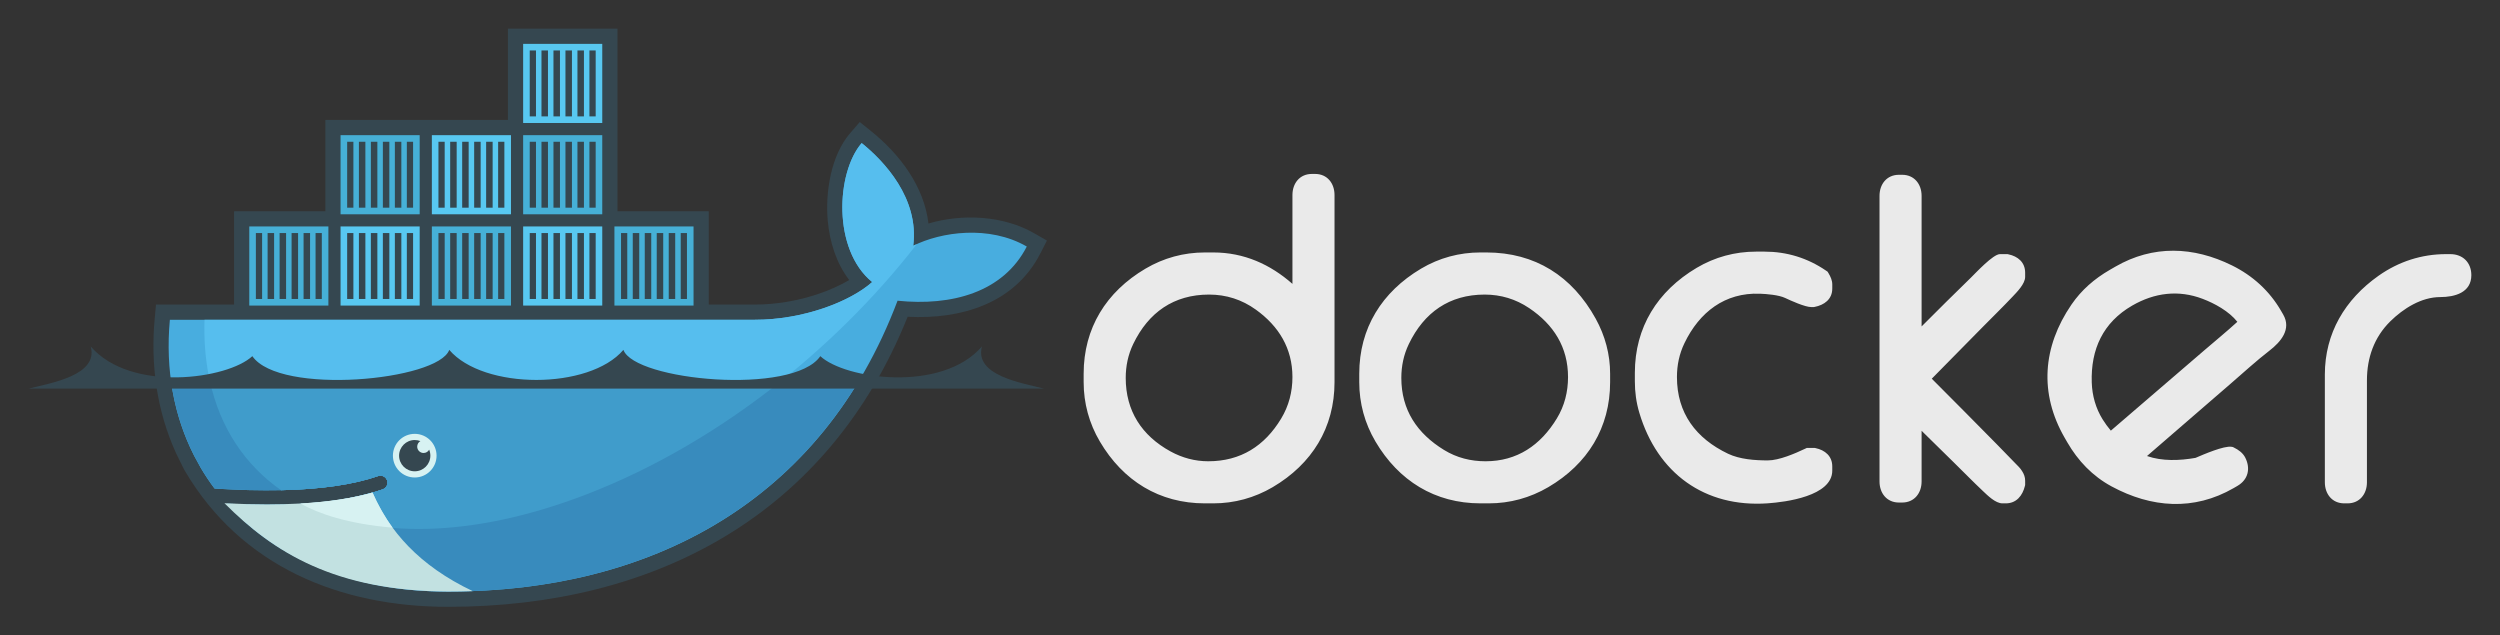 <?xml version="1.0" encoding="UTF-8" standalone="no"?>
<svg
   xmlns:dc="http://purl.org/dc/elements/1.1/"
   xmlns:cc="http://creativecommons.org/ns#"
   xmlns:rdf="http://www.w3.org/1999/02/22-rdf-syntax-ns#"
   xmlns:svg="http://www.w3.org/2000/svg"
   xmlns="http://www.w3.org/2000/svg"
   viewBox="0 0 872.289 221.73"
   height="221.73"
   width="872.289"
   xml:space="preserve"
   version="1.1"
   id="svg2"><rect x="0" y="0" width="872.289" height="221.73" fill="#333333" stroke="none"/><defs
     id="defs6" /><g
     transform="matrix(1.25,0,0,-1.25,-56.414,282.5)"
     id="g10"><path
       d="m 217.488,167.038 25.479,0 0,-26.05 12.888,0 c 5.95,0 12.067,1.061 17.704,2.971 2.769,0.937 5.873,2.243 8.607,3.885 -3.598,4.698 -5.434,10.629 -5.975,16.472 -0.732,7.951 0.868,18.301 6.25,24.523 l 2.678,3.099 3.192,-2.567 c 8.039,-6.459 14.794,-15.477 15.986,-25.762 9.678,2.845 21.035,2.172 29.568,-2.75 l 3.496,-2.017 -1.841,-3.596 C 328.307,141.17 313.229,136.806 298.484,137.58 276.422,82.631 228.393,56.616 170.156,56.616 c -30.089,0 -57.692,11.248 -73.409,37.937 l -0.26,0.44 -2.287,4.657 c -5.312,11.752 -7.08,24.626 -5.881,37.487 l 0.358,3.851 21.791,0 0,26.05 25.48,0 0,25.478 50.96,0 0,25.484 30.58,0 0,-50.962"
       style="fill:#354750;fill-opacity:1;fill-rule:evenodd;stroke:none"
       id="path16" /><path
       d="m 300.045,157.398 c 1.709,13.282 -8.229,23.711 -14.393,28.662 -7.103,-8.209 -8.207,-29.727 2.934,-38.788 -6.217,-5.522 -19.316,-10.53 -32.731,-10.53 l -163.309,0 C 91.243,122.74 93.702,109.845 99.318,98.803 l 1.857,-3.397 c 1.176,-1.999 2.461,-3.926 3.851,-5.777 l 0,0 c 6.713,-0.432 12.903,-0.579 18.565,-0.458 0.002,0 0.002,0 0.002,0 11.129,0.249 20.211,1.56 27.095,3.949 1.025,0.356 2.138,-0.191 2.494,-1.214 0.355,-1.021 -0.188,-2.141 -1.209,-2.494 -0.914,-0.318 -1.871,-0.611 -2.856,-0.898 0,0 -0.004,0 -0.006,0 -5.417,-1.547 -11.229,-2.589 -18.725,-3.048 0.441,-0.009 -0.461,-0.07 -0.467,-0.07 -0.254,-0.016 -0.574,-0.05 -0.832,-0.064 -2.951,-0.169 -6.135,-0.204 -9.391,-0.204 -3.562,0 -7.07,0.069 -10.99,0.268 l -0.102,-0.064 c 13.61,-15.296 34.883,-24.466 61.552,-24.466 56.44,0 104.315,25.017 125.512,81.191 15.041,-1.544 29.498,2.289 36.074,15.126 -10.474,6.042 -23.943,4.115 -31.697,0.215"
       style="fill:#48addf;fill-opacity:1;fill-rule:nonzero;stroke:none"
       id="path18" /><path
       d="m 300.045,157.398 c 1.709,13.282 -8.229,23.711 -14.393,28.662 -7.103,-8.209 -8.207,-29.727 2.934,-38.788 -6.217,-5.522 -19.316,-10.53 -32.731,-10.53 l -153.637,0 c -0.668,-21.443 7.291,-37.724 21.373,-47.571 0.002,0 0.002,0 0.002,0 11.129,0.249 20.211,1.56 27.095,3.949 1.025,0.356 2.138,-0.191 2.494,-1.214 0.355,-1.021 -0.188,-2.141 -1.209,-2.494 -0.914,-0.318 -1.871,-0.611 -2.856,-0.898 0,0 -0.004,0 -0.006,0 -5.417,-1.547 -11.727,-2.72 -19.223,-3.182 -0.006,0 -0.184,0.173 -0.184,0.173 19.206,-9.852 47.058,-9.818 78.993,2.446 35.805,13.755 69.121,39.963 92.367,69.937 -0.347,-0.162 -0.691,-0.321 -1.019,-0.49"
       style="fill:#56beee;fill-opacity:1;fill-rule:nonzero;stroke:none"
       id="path20" /><path
       d="m 92.855,119.729 c 1.011,-7.504 3.207,-14.528 6.463,-20.926 l 1.857,-3.397 c 1.176,-1.999 2.461,-3.926 3.851,-5.777 6.713,-0.432 12.903,-0.579 18.567,-0.458 11.129,0.249 20.211,1.56 27.095,3.949 1.025,0.356 2.138,-0.191 2.494,-1.214 0.355,-1.021 -0.188,-2.141 -1.209,-2.494 -0.914,-0.318 -1.871,-0.611 -2.856,-0.898 0,0 -0.004,0 -0.006,0 -5.417,-1.547 -11.696,-2.655 -19.192,-3.118 -0.254,-0.016 -0.703,-0.019 -0.965,-0.032 -2.947,-0.167 -6.101,-0.268 -9.355,-0.268 -3.563,0 -7.205,0.067 -11.127,0.268 13.609,-15.296 35.015,-24.498 61.684,-24.498 48.321,0 90.356,18.339 114.756,58.863 l -192.057,0"
       style="fill:#388bbd;fill-opacity:1;fill-rule:nonzero;stroke:none"
       id="path22" /><path
       d="m 103.688,119.729 c 2.887,-13.174 9.831,-23.511 19.905,-30.558 11.129,0.249 20.211,1.56 27.095,3.949 1.025,0.356 2.138,-0.191 2.494,-1.214 0.355,-1.021 -0.188,-2.141 -1.209,-2.494 -0.914,-0.318 -1.871,-0.611 -2.856,-0.898 0,0 -0.004,0 -0.006,0 -5.417,-1.547 -11.827,-2.655 -19.325,-3.118 19.206,-9.852 46.98,-9.709 78.911,2.555 19.315,7.425 37.905,18.47 54.586,31.778 l -159.595,0"
       style="fill:#409ccb;fill-opacity:1;fill-rule:nonzero;stroke:none"
       id="path24" /><path
       d="m 114.714,162.791 22.082,0 0,-22.085 -22.082,0 0,22.085 z m 1.838,-1.842 1.744,0 0,-18.405 -1.744,0 0,18.405 z m 3.275,0 1.815,0 0,-18.405 -1.815,0 0,18.405 z m 3.348,0 1.812,0 0,-18.405 -1.812,0 0,18.405 z m 3.346,0 1.814,0 0,-18.405 -1.814,0 0,18.405 z m 3.345,0 1.813,0 0,-18.405 -1.813,0 0,18.405 z m 3.346,0 1.746,0 0,-18.405 -1.746,0 0,18.405"
       style="fill:#46b0d7;fill-opacity:1;fill-rule:evenodd;stroke:none"
       id="path26" /><path
       d="m 140.192,188.271 22.085,0 0,-22.084 -22.085,0 0,22.084 z m 1.842,-1.839 1.742,0 0,-18.404 -1.742,0 0,18.404 z m 3.279,0 1.811,0 0,-18.404 -1.811,0 0,18.404 z m 3.339,0 1.815,0 0,-18.404 -1.815,0 0,18.404 z m 3.35,0 1.811,0 0,-18.404 -1.811,0 0,18.404 z m 3.348,0 1.812,0 0,-18.404 -1.812,0 0,18.404 z m 3.343,0 1.746,0 0,-18.404 -1.746,0 0,18.404"
       style="fill:#46b0d7;fill-opacity:1;fill-rule:evenodd;stroke:none"
       id="path28" /><path
       d="m 140.192,162.791 22.085,0 0,-22.085 -22.085,0 0,22.085 z m 1.842,-1.842 1.742,0 0,-18.405 -1.742,0 0,18.405 z m 3.279,0 1.811,0 0,-18.405 -1.811,0 0,18.405 z m 3.339,0 1.815,0 0,-18.405 -1.815,0 0,18.405 z m 3.35,0 1.811,0 0,-18.405 -1.811,0 0,18.405 z m 3.348,0 1.812,0 0,-18.405 -1.812,0 0,18.405 z m 3.343,0 1.746,0 0,-18.405 -1.746,0 0,18.405"
       style="fill:#58c8f1;fill-opacity:1;fill-rule:evenodd;stroke:none"
       id="path30" /><path
       d="m 165.676,162.791 22.086,0 0,-22.085 -22.086,0 0,22.085 z m 1.838,-1.842 1.744,0 0,-18.405 -1.744,0 0,18.405 z m 3.277,0 1.813,0 0,-18.405 -1.813,0 0,18.405 z m 3.35,0 1.81,0 0,-18.405 -1.81,0 0,18.405 z m 3.345,0 1.811,0 0,-18.405 -1.811,0 0,18.405 z m 3.342,0 1.815,0 0,-18.405 -1.815,0 0,18.405 z m 3.35,0 1.742,0 0,-18.405 -1.742,0 0,18.405"
       style="fill:#46b0d7;fill-opacity:1;fill-rule:evenodd;stroke:none"
       id="path32" /><path
       d="m 165.676,188.271 22.086,0 0,-22.084 -22.086,0 0,22.084 z m 1.838,-1.839 1.744,0 0,-18.404 -1.744,0 0,18.404 z m 3.277,0 1.813,0 0,-18.404 -1.813,0 0,18.404 z m 3.35,0 1.81,0 0,-18.404 -1.81,0 0,18.404 z m 3.345,0 1.811,0 0,-18.404 -1.811,0 0,18.404 z m 3.342,0 1.815,0 0,-18.404 -1.815,0 0,18.404 z m 3.35,0 1.742,0 0,-18.404 -1.742,0 0,18.404"
       style="fill:#58c8f1;fill-opacity:1;fill-rule:evenodd;stroke:none"
       id="path34" /><path
       d="m 191.158,162.791 22.084,0 0,-22.085 -22.084,0 0,22.085 z m 1.838,-1.842 1.746,0 0,-18.405 -1.746,0 0,18.405 z m 3.279,0 1.813,0 0,-18.405 -1.813,0 0,18.405 z m 3.346,0 1.813,0 0,-18.405 -1.813,0 0,18.405 z m 3.346,0 1.812,0 0,-18.405 -1.812,0 0,18.405 z m 3.346,0 1.814,0 0,-18.405 -1.814,0 0,18.405 z m 3.345,0 1.746,0 0,-18.405 -1.746,0 0,18.405"
       style="fill:#58c8f1;fill-opacity:1;fill-rule:evenodd;stroke:none"
       id="path36" /><path
       d="m 191.158,188.271 22.084,0 0,-22.084 -22.084,0 0,22.084 z m 1.838,-1.839 1.746,0 0,-18.404 -1.746,0 0,18.404 z m 3.279,0 1.813,0 0,-18.404 -1.813,0 0,18.404 z m 3.346,0 1.813,0 0,-18.404 -1.813,0 0,18.404 z m 3.346,0 1.812,0 0,-18.404 -1.812,0 0,18.404 z m 3.346,0 1.814,0 0,-18.404 -1.814,0 0,18.404 z m 3.345,0 1.746,0 0,-18.404 -1.746,0 0,18.404"
       style="fill:#46b0d7;fill-opacity:1;fill-rule:evenodd;stroke:none"
       id="path38" /><path
       d="m 191.158,213.754 22.084,0 0,-22.085 -22.084,0 0,22.085 z m 1.838,-1.838 1.746,0 0,-18.406 -1.746,0 0,18.406 z m 3.279,0 1.813,0 0,-18.406 -1.813,0 0,18.406 z m 3.346,0 1.813,0 0,-18.406 -1.813,0 0,18.406 z m 3.346,0 1.812,0 0,-18.406 -1.812,0 0,18.406 z m 3.346,0 1.814,0 0,-18.406 -1.814,0 0,18.406 z m 3.345,0 1.746,0 0,-18.406 -1.746,0 0,18.406"
       style="fill:#58c8f1;fill-opacity:1;fill-rule:evenodd;stroke:none"
       id="path40" /><path
       d="m 216.639,162.791 22.082,0 0,-22.085 -22.082,0 0,22.085 z m 1.84,-1.842 1.742,0 0,-18.405 -1.742,0 0,18.405 z m 3.277,0 1.81,0 0,-18.405 -1.81,0 0,18.405 z m 3.346,0 1.812,0 0,-18.405 -1.812,0 0,18.405 z m 3.343,0 1.813,0 0,-18.405 -1.813,0 0,18.405 z m 3.35,0 1.81,0 0,-18.405 -1.81,0 0,18.405 z m 3.346,0 1.742,0 0,-18.405 -1.742,0 0,18.405"
       style="fill:#46b0d7;fill-opacity:1;fill-rule:evenodd;stroke:none"
       id="path42" /><path
       d="m 160.896,104.898 c 3.366,0 6.094,-2.727 6.094,-6.089 0,-3.369 -2.728,-6.093 -6.094,-6.093 -3.367,0 -6.091,2.724 -6.091,6.093 0,3.362 2.724,6.089 6.091,6.089"
       style="fill:#d7f2f2;fill-opacity:1;fill-rule:evenodd;stroke:none"
       id="path44" /><path
       d="m 160.896,103.175 c 0.557,0 1.088,-0.11 1.577,-0.298 -0.53,-0.307 -0.887,-0.885 -0.887,-1.542 0,-0.984 0.795,-1.78 1.779,-1.78 0.674,0 1.26,0.371 1.561,0.927 0.215,-0.516 0.332,-1.08 0.332,-1.673 0,-2.411 -1.953,-4.367 -4.362,-4.367 -2.41,0 -4.365,1.956 -4.365,4.367 0,2.407 1.955,4.366 4.365,4.366"
       style="fill:#354750;fill-opacity:1;fill-rule:evenodd;stroke:none"
       id="path46" /><path
       d="m 53.132,117.526 283.417,0 c -6.174,1.567 -19.528,3.679 -17.322,11.767 -11.223,-12.985 -38.286,-9.109 -45.114,-2.707 -7.603,-11.031 -51.879,-6.838 -54.967,1.757 -9.533,-11.191 -39.078,-11.191 -48.615,0 -3.088,-8.595 -47.358,-12.788 -54.964,-1.757 -6.832,-6.402 -33.89,-10.278 -45.111,2.707 2.201,-8.088 -11.153,-10.2 -17.325,-11.767"
       style="fill:#354750;fill-opacity:1;fill-rule:evenodd;stroke:none"
       id="path48" /><path
       d="m 177.094,60.995 c -15.09,7.161 -23.373,16.891 -27.983,27.519 -5.602,-1.6 -12.339,-2.621 -20.167,-3.062 -2.951,-0.167 -6.05,-0.248 -9.306,-0.248 -3.754,0 -7.707,0.112 -11.856,0.331 13.836,-13.83 30.856,-24.475 62.374,-24.669 2.324,0 4.639,0.042 6.938,0.129"
       style="fill:#c2e1e1;fill-opacity:1;fill-rule:nonzero;stroke:none"
       id="path50" /><path
       d="m 154.717,78.71 c -2.088,2.833 -4.112,6.394 -5.6,9.804 -5.608,-1.6 -12.345,-2.621 -20.173,-3.062 5.375,-2.919 13.069,-5.621 25.773,-6.742"
       style="fill:#d7f2f2;fill-opacity:1;fill-rule:nonzero;stroke:none"
       id="path52" /><path
       d="m 405.893,146.762 0,24.804 c 0,3.26 2.035,5.882 5.41,5.882 l 0.933,0 c 3.375,0 5.403,-2.622 5.403,-5.882 l 0,-52.222 c 0,-12.734 -6.293,-22.866 -17.254,-29.324 -5.086,-2.987 -10.705,-4.524 -16.598,-4.524 l -2.33,0 c -12.734,0 -22.855,6.297 -29.318,17.254 -3.002,5.086 -4.528,10.696 -4.528,16.594 l 0,2.331 c 0,12.735 6.293,22.862 17.25,29.33 5.088,3.003 10.698,4.528 16.596,4.528 l 2.33,0 c 8.619,0 15.938,-3.341 22.106,-8.771 z M 359.357,120.51 c 0,-9.201 4.459,-16.112 12.522,-20.527 3.258,-1.78 6.797,-2.738 10.517,-2.738 9.028,0 15.727,4.258 20.346,11.911 2.147,3.559 3.151,7.453 3.151,11.594 0,7.974 -3.778,14.196 -10.205,18.815 -3.895,2.807 -8.28,4.211 -13.065,4.211 -9.842,0 -16.924,-4.97 -21.176,-13.805 -1.435,-2.985 -2.09,-6.155 -2.09,-9.461 z m 99.036,35.023 1.628,0 c 13.612,0 23.961,-6.603 30.522,-18.486 2.623,-4.752 4.025,-9.94 4.025,-15.372 l 0,-2.331 c 0,-12.734 -6.279,-22.883 -17.255,-29.324 -5.086,-2.981 -10.704,-4.524 -16.594,-4.524 l -2.326,0 c -12.737,0 -22.858,6.297 -29.323,17.254 -3,5.086 -4.527,10.696 -4.527,16.594 l 0,2.331 c 0,12.735 6.32,22.832 17.242,29.328 5.084,3.018 10.703,4.53 16.608,4.53 z M 436.287,120.51 c 0,-8.928 4.385,-15.496 11.93,-20.114 3.537,-2.17 7.437,-3.151 11.578,-3.151 8.82,0 15.34,4.472 19.883,11.921 2.164,3.549 3.142,7.449 3.142,11.584 0,8.307 -3.998,14.644 -10.836,19.242 -3.746,2.522 -7.916,3.784 -12.427,3.784 -9.844,0 -16.926,-4.97 -21.174,-13.805 -1.44,-2.985 -2.096,-6.155 -2.096,-9.461 z M 543.4,142.839 c -1.767,0.829 -5.089,1.104 -7.005,1.178 -9.815,0.37 -16.916,-5.158 -21.084,-13.815 -1.438,-2.985 -2.09,-6.148 -2.09,-9.452 0,-10.063 5.279,-17.107 14.263,-21.402 3.28,-1.565 7.514,-1.864 11.1,-1.864 3.154,0 7.611,1.931 10.41,3.261 l 0.485,0.228 2.169,0 0.241,-0.047 c 2.675,-0.558 4.689,-2.25 4.689,-5.123 l 0,-1.165 c 0,-7.15 -13.072,-8.791 -18.06,-9.135 -17.6,-1.22 -30.762,8.446 -35.784,25.233 -0.873,2.918 -1.263,5.813 -1.263,8.849 l 0,2.328 c 0,12.736 6.318,22.828 17.246,29.317 5.086,3.018 10.701,4.533 16.603,4.533 l 2.328,0 c 6.26,0 12.03,-1.778 17.198,-5.31 l 0.427,-0.293 0.264,-0.439 c 0.559,-0.927 1.041,-1.998 1.041,-3.1 l 0,-1.163 c 0,-2.999 -2.244,-4.609 -4.953,-5.132 l -0.223,-0.037 -0.693,0 c -1.754,0 -5.738,1.812 -7.309,2.55 z m 38.11,-7.956 c 4.56,4.57 9.142,9.129 13.773,13.624 1.289,1.253 6.176,6.559 8.098,6.559 l 2.107,0 0.237,-0.05 c 2.681,-0.556 4.691,-2.252 4.691,-5.131 l 0,-1.166 c 0,-1.963 -2.303,-4.247 -3.57,-5.591 -2.701,-2.86 -5.541,-5.627 -8.305,-8.431 l -14.189,-14.404 c 6.107,-6.126 12.212,-12.256 18.275,-18.428 1.676,-1.706 3.353,-3.417 5.006,-5.148 0.58,-0.611 1.445,-1.377 1.933,-2.227 0.526,-0.8 0.85,-1.699 0.85,-2.66 l 0,-1.209 -0.07,-0.281 c -0.66,-2.68 -2.362,-4.844 -5.332,-4.844 l -0.934,0 c -1.943,0 -4.139,2.202 -5.469,3.456 -2.742,2.587 -5.394,5.308 -8.086,7.948 l -9.015,8.854 0,-14.152 c 0,-3.254 -2.041,-5.874 -5.412,-5.874 l -0.928,0 c -3.371,0 -5.406,2.62 -5.406,5.874 l 0,79.738 c 0,3.261 2.035,5.87 5.406,5.87 l 0.928,0 c 3.371,0 5.412,-2.609 5.412,-5.87 l 0,-36.457 z m 146.412,20.183 1.164,0 c 3.523,0 5.877,-2.376 5.877,-5.879 0,-4.864 -4.649,-6.109 -8.67,-6.109 -5.279,0 -10.313,-3.191 -13.953,-6.771 -4.535,-4.476 -6.52,-10.198 -6.52,-16.495 l 0,-28.437 c 0,-3.263 -2.037,-5.879 -5.408,-5.879 l -0.926,0 c -3.379,0 -5.414,2.616 -5.414,5.879 l 0,30.07 c 0,11.549 5.621,20.971 14.992,27.587 5.6,3.95 12.004,6.034 18.858,6.034 z M 644.428,98.707 c 4.273,-1.494 9.148,-1.281 13.535,-0.517 2.24,0.954 7.98,3.456 10.09,3.092 l 0.332,-0.057 0.301,-0.149 c 1.287,-0.626 2.517,-1.51 3.175,-2.819 1.541,-3.074 0.799,-6.163 -2.218,-7.905 l -1.006,-0.585 c -11.143,-6.432 -22.994,-5.539 -34.104,0.467 -5.31,2.87 -9.371,7.135 -12.369,12.331 l -0.701,1.212 c -7.154,12.387 -6.188,25.42 1.881,37.202 2.783,4.071 6.422,7.218 10.677,9.677 l 1.612,0.93 c 10.496,6.058 21.742,5.644 32.521,0.327 5.793,-2.859 10.487,-7.122 13.721,-12.725 l 0.584,-1.006 c 2.35,-4.078 -0.695,-7.625 -3.838,-10.052 -3.648,-2.811 -7.33,-6.198 -10.826,-9.215 C 660,112.186 652.221,105.44 644.428,98.707 Z m -10.09,7.084 c 8.723,7.477 17.439,14.957 26.133,22.465 2.97,2.56 6.228,5.217 9.179,7.915 -2.367,2.976 -6.318,5.128 -9.675,6.408 -6.776,2.581 -13.455,1.712 -19.67,-1.873 -8.133,-4.694 -11.602,-12.176 -11.297,-21.482 0.123,-3.663 1.107,-7.195 3.055,-10.315 0.683,-1.099 1.451,-2.133 2.275,-3.118"
       style="fill:#eaeaea;fill-opacity:1;fill-rule:evenodd;stroke:none"
       id="path54" /></g></svg>